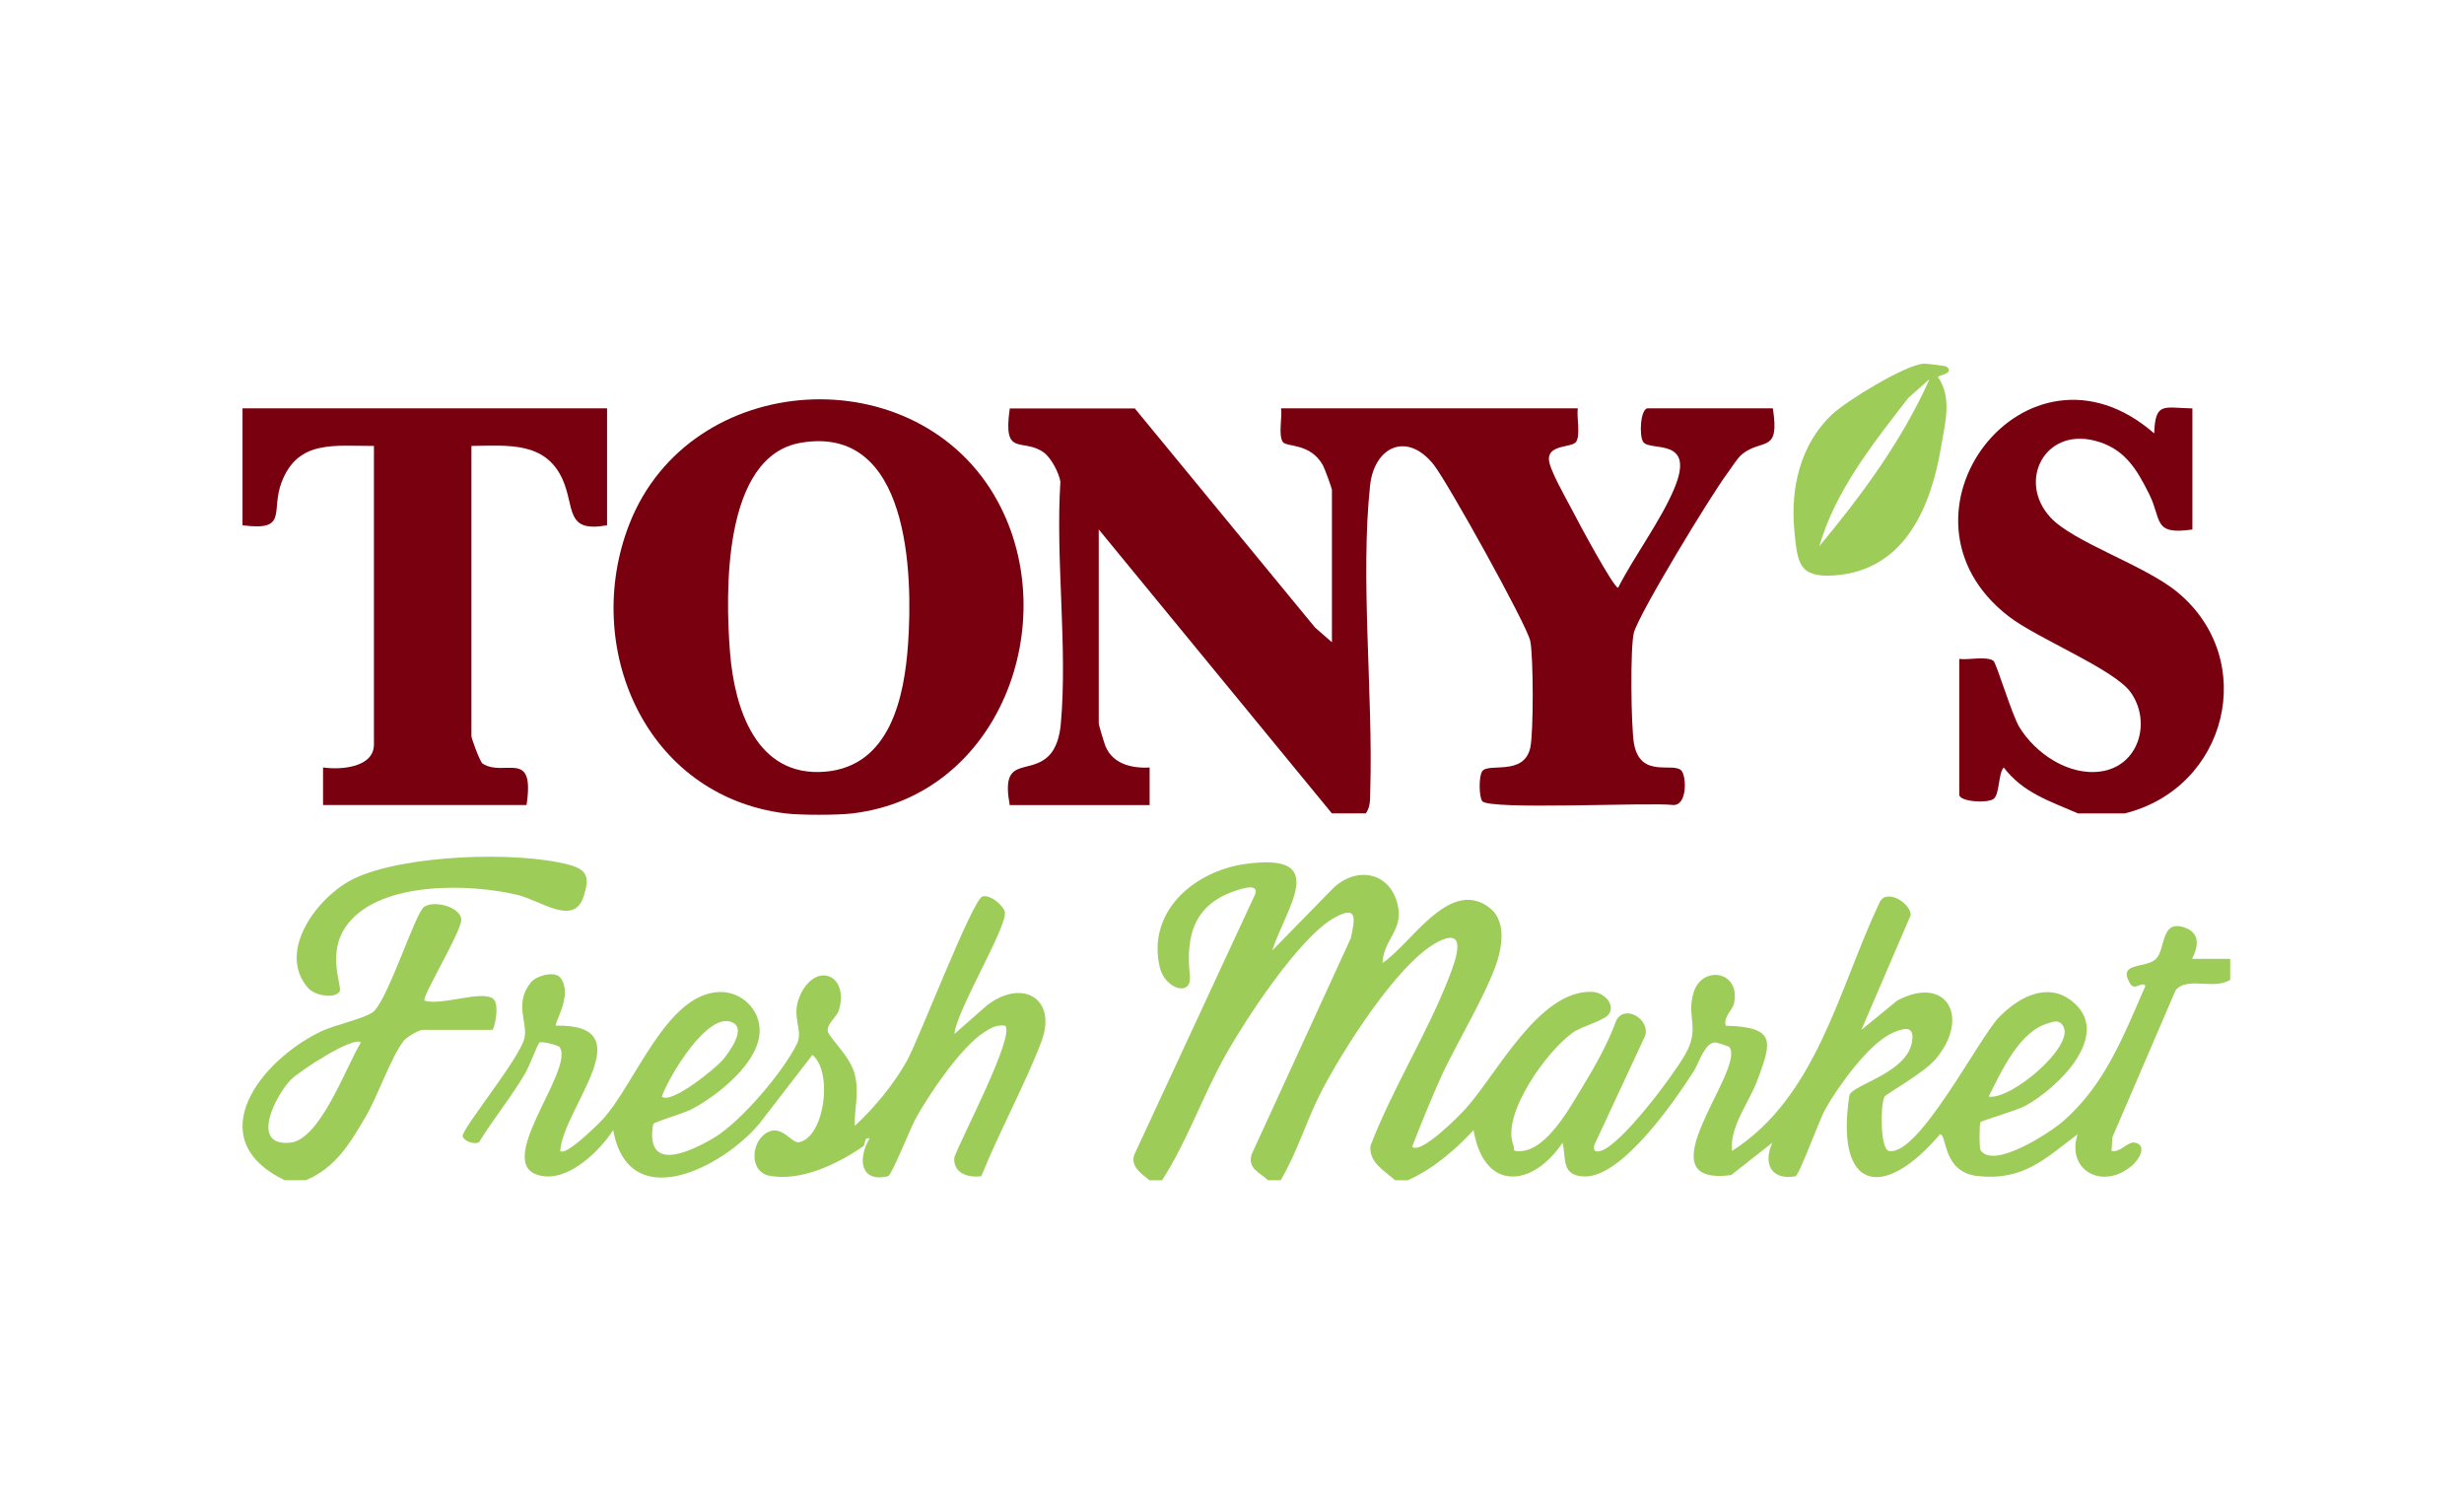 <svg width="137" height="84" viewBox="0 0 137 84" fill="none" xmlns="http://www.w3.org/2000/svg">
<path d="M74.054 45.222L61.091 29.436V40.232C61.091 40.298 61.4 41.333 61.468 41.495C61.874 42.465 62.911 42.729 63.92 42.671V44.761H56.142C55.631 42.02 57.132 43.088 58.251 42.08C58.749 41.633 58.925 40.879 58.982 40.246C59.366 35.968 58.683 31.123 58.959 26.782C58.883 26.288 58.435 25.437 58.025 25.149C56.835 24.31 55.744 25.472 56.145 22.708H63.097L73.118 34.89L74.056 35.708V27.229C74.056 27.152 73.648 26.03 73.554 25.866C72.852 24.612 71.534 24.868 71.329 24.575C71.063 24.2 71.301 23.195 71.228 22.701H87.726C87.653 23.188 87.891 24.214 87.624 24.575C87.386 24.896 86.069 24.706 86.121 25.559C86.156 26.138 87.125 27.792 87.45 28.431C87.716 28.956 89.717 32.681 89.967 32.681C90.87 30.903 92.331 28.97 93.088 27.168C94.308 24.261 91.754 25.123 91.367 24.575C91.12 24.226 91.212 22.701 91.619 22.701H98.572C98.968 25.24 98.004 24.345 96.863 25.25C96.609 25.451 96.253 26.035 96.022 26.341C95.147 27.511 91.138 34.091 90.846 35.174C90.634 35.966 90.688 40.424 90.849 41.333C91.207 43.367 93.123 42.298 93.516 42.882C93.778 43.271 93.794 44.791 93.031 44.756C91.711 44.594 82.753 45.053 82.409 44.538C82.225 44.259 82.223 43.158 82.409 42.884C82.748 42.383 84.723 43.17 85.084 41.574C85.27 40.754 85.26 36.476 85.084 35.638C84.888 34.717 80.467 26.782 79.715 25.835C78.223 23.961 76.408 24.844 76.177 26.995C75.626 32.149 76.347 38.597 76.187 43.952C76.173 44.395 76.215 44.833 75.942 45.22H74.056L74.054 45.222Z" fill="#79000F"/>
<path d="M63.902 65.615C63.48 65.259 62.858 64.868 63.058 64.219L69.792 49.707C69.968 49.126 69.158 49.377 68.844 49.473C66.412 50.223 65.915 51.961 66.157 54.243C66.287 55.445 64.776 55.002 64.486 53.784C63.756 50.703 66.367 48.43 69.264 48.032C73.982 47.383 71.531 50.408 70.737 52.846L74.031 49.478C75.318 48.135 77.253 48.416 77.706 50.279C78.057 51.727 76.93 52.207 76.864 53.542C78.448 52.505 80.534 48.843 82.749 50.415C83.614 51.029 83.574 52.153 83.348 53.083C82.924 54.828 80.954 58.029 80.119 59.884C79.549 61.154 79.019 62.461 78.514 63.757C78.988 64.207 81.097 62.075 81.463 61.672C83.204 59.763 85.561 55.018 88.533 55.145C89.146 55.171 89.78 55.775 89.49 56.328C89.275 56.738 88.005 57.031 87.484 57.387C86.051 58.364 83.459 61.953 84.142 63.656C84.253 63.933 84.015 64.015 84.522 64.001C86.002 63.956 87.279 61.588 87.984 60.433C88.689 59.278 89.398 58.022 89.872 56.721C90.364 55.829 91.752 56.67 91.474 57.586L88.651 63.645C88.578 63.963 88.667 64.083 88.997 63.987C90.166 63.645 93.037 59.784 93.694 58.633C94.562 57.115 93.732 56.562 94.173 55.157C94.637 53.678 96.749 53.955 96.424 55.738C96.341 56.185 95.813 56.492 95.952 57.026C98.78 57.108 98.505 57.914 97.718 60.041C97.249 61.313 96.157 62.635 96.303 63.989C101.01 60.995 102.236 54.974 104.482 50.225C104.835 49.328 106.244 50.204 106.237 50.876L103.494 57.258L105.49 55.627C108.229 54.175 109.577 56.56 107.621 58.886C106.982 59.645 104.88 60.814 104.783 60.967C104.55 61.342 104.522 63.893 105.028 63.991C106.673 64.31 110.034 57.696 111.147 56.555C112.188 55.487 113.784 54.573 115.163 55.63C117.557 57.464 114.399 60.512 112.61 61.48C112.089 61.761 110.204 62.29 110.117 62.389C110.051 62.464 110.039 63.839 110.124 63.959C110.864 65.017 113.97 62.977 114.684 62.361C117.046 60.32 118.071 57.574 119.285 54.819C119.141 54.519 118.691 55.096 118.455 54.714C117.67 53.449 119.325 53.873 119.874 53.31C120.423 52.748 120.126 51.155 121.415 51.551C122.318 51.827 122.259 52.577 121.88 53.31H124.001V54.472C123.117 55.06 121.547 54.262 120.958 55.072L117.451 63.227L117.402 63.989C117.868 64.111 118.311 63.448 118.693 63.525C119.393 63.666 118.962 64.434 118.564 64.785C116.949 66.201 114.861 65.099 115.516 63.061C113.69 64.444 112.478 65.655 109.973 65.388C107.967 65.174 108.281 63.047 107.859 63.066C104.698 66.796 102.019 66.191 102.827 60.892C103.039 60.255 106.369 59.603 106.334 57.612C106.322 56.961 105.608 57.256 105.207 57.436C103.907 58.022 102.193 60.409 101.488 61.667C101.142 62.286 100.032 65.364 99.827 65.399C98.455 65.638 98.022 64.664 98.545 63.53L96.254 65.331C91.184 65.999 97.069 59.493 96.16 58.219C96.124 58.169 95.481 57.959 95.354 57.961C94.774 57.973 94.468 59.097 94.168 59.566C93.108 61.217 90.166 65.509 88.057 65.409C86.805 65.35 87.086 64.427 86.881 63.53C85.186 66.053 82.509 66.252 81.932 62.834C80.873 63.961 79.712 64.971 78.278 65.62H77.572C76.999 65.109 76.094 64.615 76.2 63.703C77.435 60.486 79.337 57.509 80.581 54.304C80.963 53.322 81.644 51.427 79.846 52.42C77.654 53.631 74.611 58.462 73.442 60.737C72.624 62.33 72.123 64.071 71.208 65.617H70.501C70.023 65.167 69.344 64.964 69.598 64.165L75.106 52.162C75.344 51.061 75.493 50.3 74.189 51.026C72.226 52.12 69.24 56.696 68.104 58.729C66.846 60.981 66.014 63.443 64.611 65.62H63.904L63.902 65.615ZM110.567 60.969C111.825 61.175 115.434 58.106 114.698 57.019C114.463 56.67 114.185 56.801 113.862 56.895C112.252 57.366 111.264 59.601 110.569 60.969H110.567Z" fill="#9DCC59"/>
<path d="M47.425 45.222C46.581 45.325 44.493 45.328 43.654 45.222C35.836 44.236 32.339 35.928 34.99 29.143C38.372 20.484 51.075 19.767 55.478 27.885C59.117 34.595 55.598 44.231 47.425 45.22V45.222ZM44.533 24.615C40.168 25.355 40.328 32.978 40.59 36.282C40.835 39.363 42.035 43.235 45.893 42.903C49.506 42.591 50.283 38.73 50.488 35.818C50.767 31.873 50.557 23.593 44.533 24.615Z" fill="#79000F"/>
<path d="M115.533 45.222C113.963 44.534 112.495 44.091 111.409 42.669C111.093 43.025 111.19 44.175 110.836 44.423C110.482 44.672 108.936 44.576 108.936 44.178V36.634C109.448 36.706 110.435 36.467 110.834 36.739C110.999 36.852 111.859 39.736 112.276 40.424C113.165 41.886 115.019 43.151 116.818 42.889C118.927 42.582 119.632 40.138 118.472 38.498C117.562 37.21 113.28 35.504 111.687 34.272C104.442 28.675 112.67 17.891 119.775 24.097C119.834 22.312 120.317 22.682 121.899 22.706V29.439C119.686 29.762 120.204 28.898 119.509 27.499C118.814 26.1 118.133 24.908 116.433 24.491C113.664 23.814 112.177 26.754 113.992 28.752C115.257 30.144 119.25 31.419 121.069 32.925C125.616 36.688 123.848 43.819 118.128 45.225H115.535L115.533 45.222Z" fill="#79000F"/>
<path d="M13.484 22.703H33.753V29.204C31.396 29.633 31.976 28.201 31.278 26.651C30.333 24.551 28.264 24.765 26.211 24.793V40.928C26.211 41.045 26.68 42.354 26.836 42.455C28.042 43.233 29.763 41.581 29.275 44.758H17.962V42.668C18.952 42.816 20.791 42.671 20.791 41.392V24.793C18.599 24.804 16.56 24.432 15.655 26.817C15.04 28.438 16.046 29.542 13.484 29.204V22.703Z" fill="#79000F"/>
<path d="M15.824 65.615C11.066 63.317 14.495 58.926 17.894 57.324C18.603 56.989 20.422 56.586 20.788 56.227C21.65 55.372 23.107 50.696 23.597 50.405C24.212 50.04 25.574 50.441 25.648 51.101C25.713 51.71 23.411 55.473 23.604 55.632C24.542 55.93 26.706 55.063 27.389 55.506C27.837 55.796 27.467 57.26 27.375 57.26H23.486C23.293 57.26 22.617 57.652 22.449 57.865C21.735 58.779 21.019 60.91 20.345 62.061C19.48 63.537 18.671 64.926 17.003 65.617H15.824V65.615ZM20.067 57.956C19.635 57.595 16.635 59.552 16.168 60.034C15.285 60.946 13.88 63.771 16.157 63.527C17.811 63.349 19.263 59.259 20.067 57.956Z" fill="#9DCC59"/>
<path d="M53.063 57.488L54.869 55.902C56.841 54.376 58.823 55.513 57.888 57.949C56.952 60.386 55.554 62.925 54.562 65.395C53.796 65.495 52.99 65.212 53.059 64.357C53.407 63.345 56.45 57.593 55.889 57.026C55.418 56.958 55.097 57.146 54.725 57.385C53.436 58.209 51.649 60.84 50.902 62.208C50.633 62.7 49.57 65.35 49.38 65.397C47.784 65.774 47.702 64.364 48.35 63.295C47.984 63.214 48.187 63.607 47.956 63.764C46.537 64.722 44.583 65.676 42.818 65.378C41.618 65.177 41.739 63.413 42.703 62.939C43.499 62.548 44.027 63.588 44.43 63.506C45.854 63.214 46.323 59.57 45.168 58.652L42.219 62.475C40.172 64.921 34.958 67.604 34.093 62.827C33.377 63.959 31.746 65.531 30.318 65.402C27.011 65.104 32.01 59.51 31.114 58.219C31.041 58.113 30.122 57.872 29.985 57.968C29.91 58.022 29.42 59.299 29.215 59.65C28.437 60.995 27.445 62.178 26.641 63.497C26.384 63.661 25.781 63.436 25.724 63.174C25.642 62.801 28.871 58.889 29.158 57.727C29.368 56.881 28.557 55.801 29.523 54.613C29.816 54.252 30.86 53.948 31.171 54.374C31.873 55.339 30.782 56.902 30.912 57.024C35.854 56.932 31.319 61.581 31.147 63.989C31.447 64.303 33.231 62.534 33.499 62.244C35.324 60.271 37.03 55.26 39.992 55.154C41.239 55.11 42.281 56.145 42.236 57.364C42.172 59.135 39.858 60.948 38.378 61.709C38.024 61.892 36.337 62.384 36.318 62.501C35.861 65.163 38.227 64.134 39.709 63.251C41.192 62.368 43.57 59.566 44.317 58.02C44.678 57.272 43.973 56.544 44.461 55.398C45.3 53.425 47.23 54.142 46.648 56.159C46.54 56.529 45.936 56.949 46.028 57.34C46.12 57.731 47.308 58.743 47.541 59.798C47.775 60.852 47.499 61.585 47.527 62.595C48.628 61.583 49.712 60.264 50.435 58.959C51.093 57.771 54.077 50 54.626 49.841C55.059 49.714 55.776 50.34 55.865 50.689C56.063 51.45 53.148 56.223 53.068 57.49L53.063 57.488ZM36.799 60.969C37.315 61.414 39.813 59.39 40.221 58.886C40.518 58.521 41.435 57.3 40.815 56.897C39.443 56.007 37.131 59.955 36.799 60.967V60.969Z" fill="#9DCC59"/>
<path d="M108.227 20.384C108.715 20.758 107.749 20.868 107.749 20.962C108.557 22.098 108.14 23.558 107.926 24.842C107.369 28.162 105.915 31.73 101.977 31.992C100.009 32.123 99.943 31.299 99.769 29.525C99.538 27.173 100.087 24.715 101.859 23.045C102.67 22.281 105.934 20.28 106.964 20.22C107.12 20.21 108.178 20.344 108.23 20.381L108.227 20.384ZM101.159 30.364C103.528 27.517 105.781 24.455 107.282 21.079L106.104 22.122C104.159 24.631 102.038 27.292 101.157 30.366L101.159 30.364Z" fill="#9DCC59"/>
<path d="M18.871 55.147C18.586 55.536 17.502 55.355 17.127 54.927C15.352 52.893 17.681 49.817 19.67 48.856C22.421 47.526 28.709 47.303 31.626 48.076C32.668 48.353 32.793 48.782 32.451 49.84C31.909 51.527 30.08 50.065 28.749 49.749C26.083 49.119 21.228 48.995 19.361 51.337C18.061 52.968 19.086 54.856 18.871 55.149V55.147Z" fill="#9DCC59"/>
</svg>
